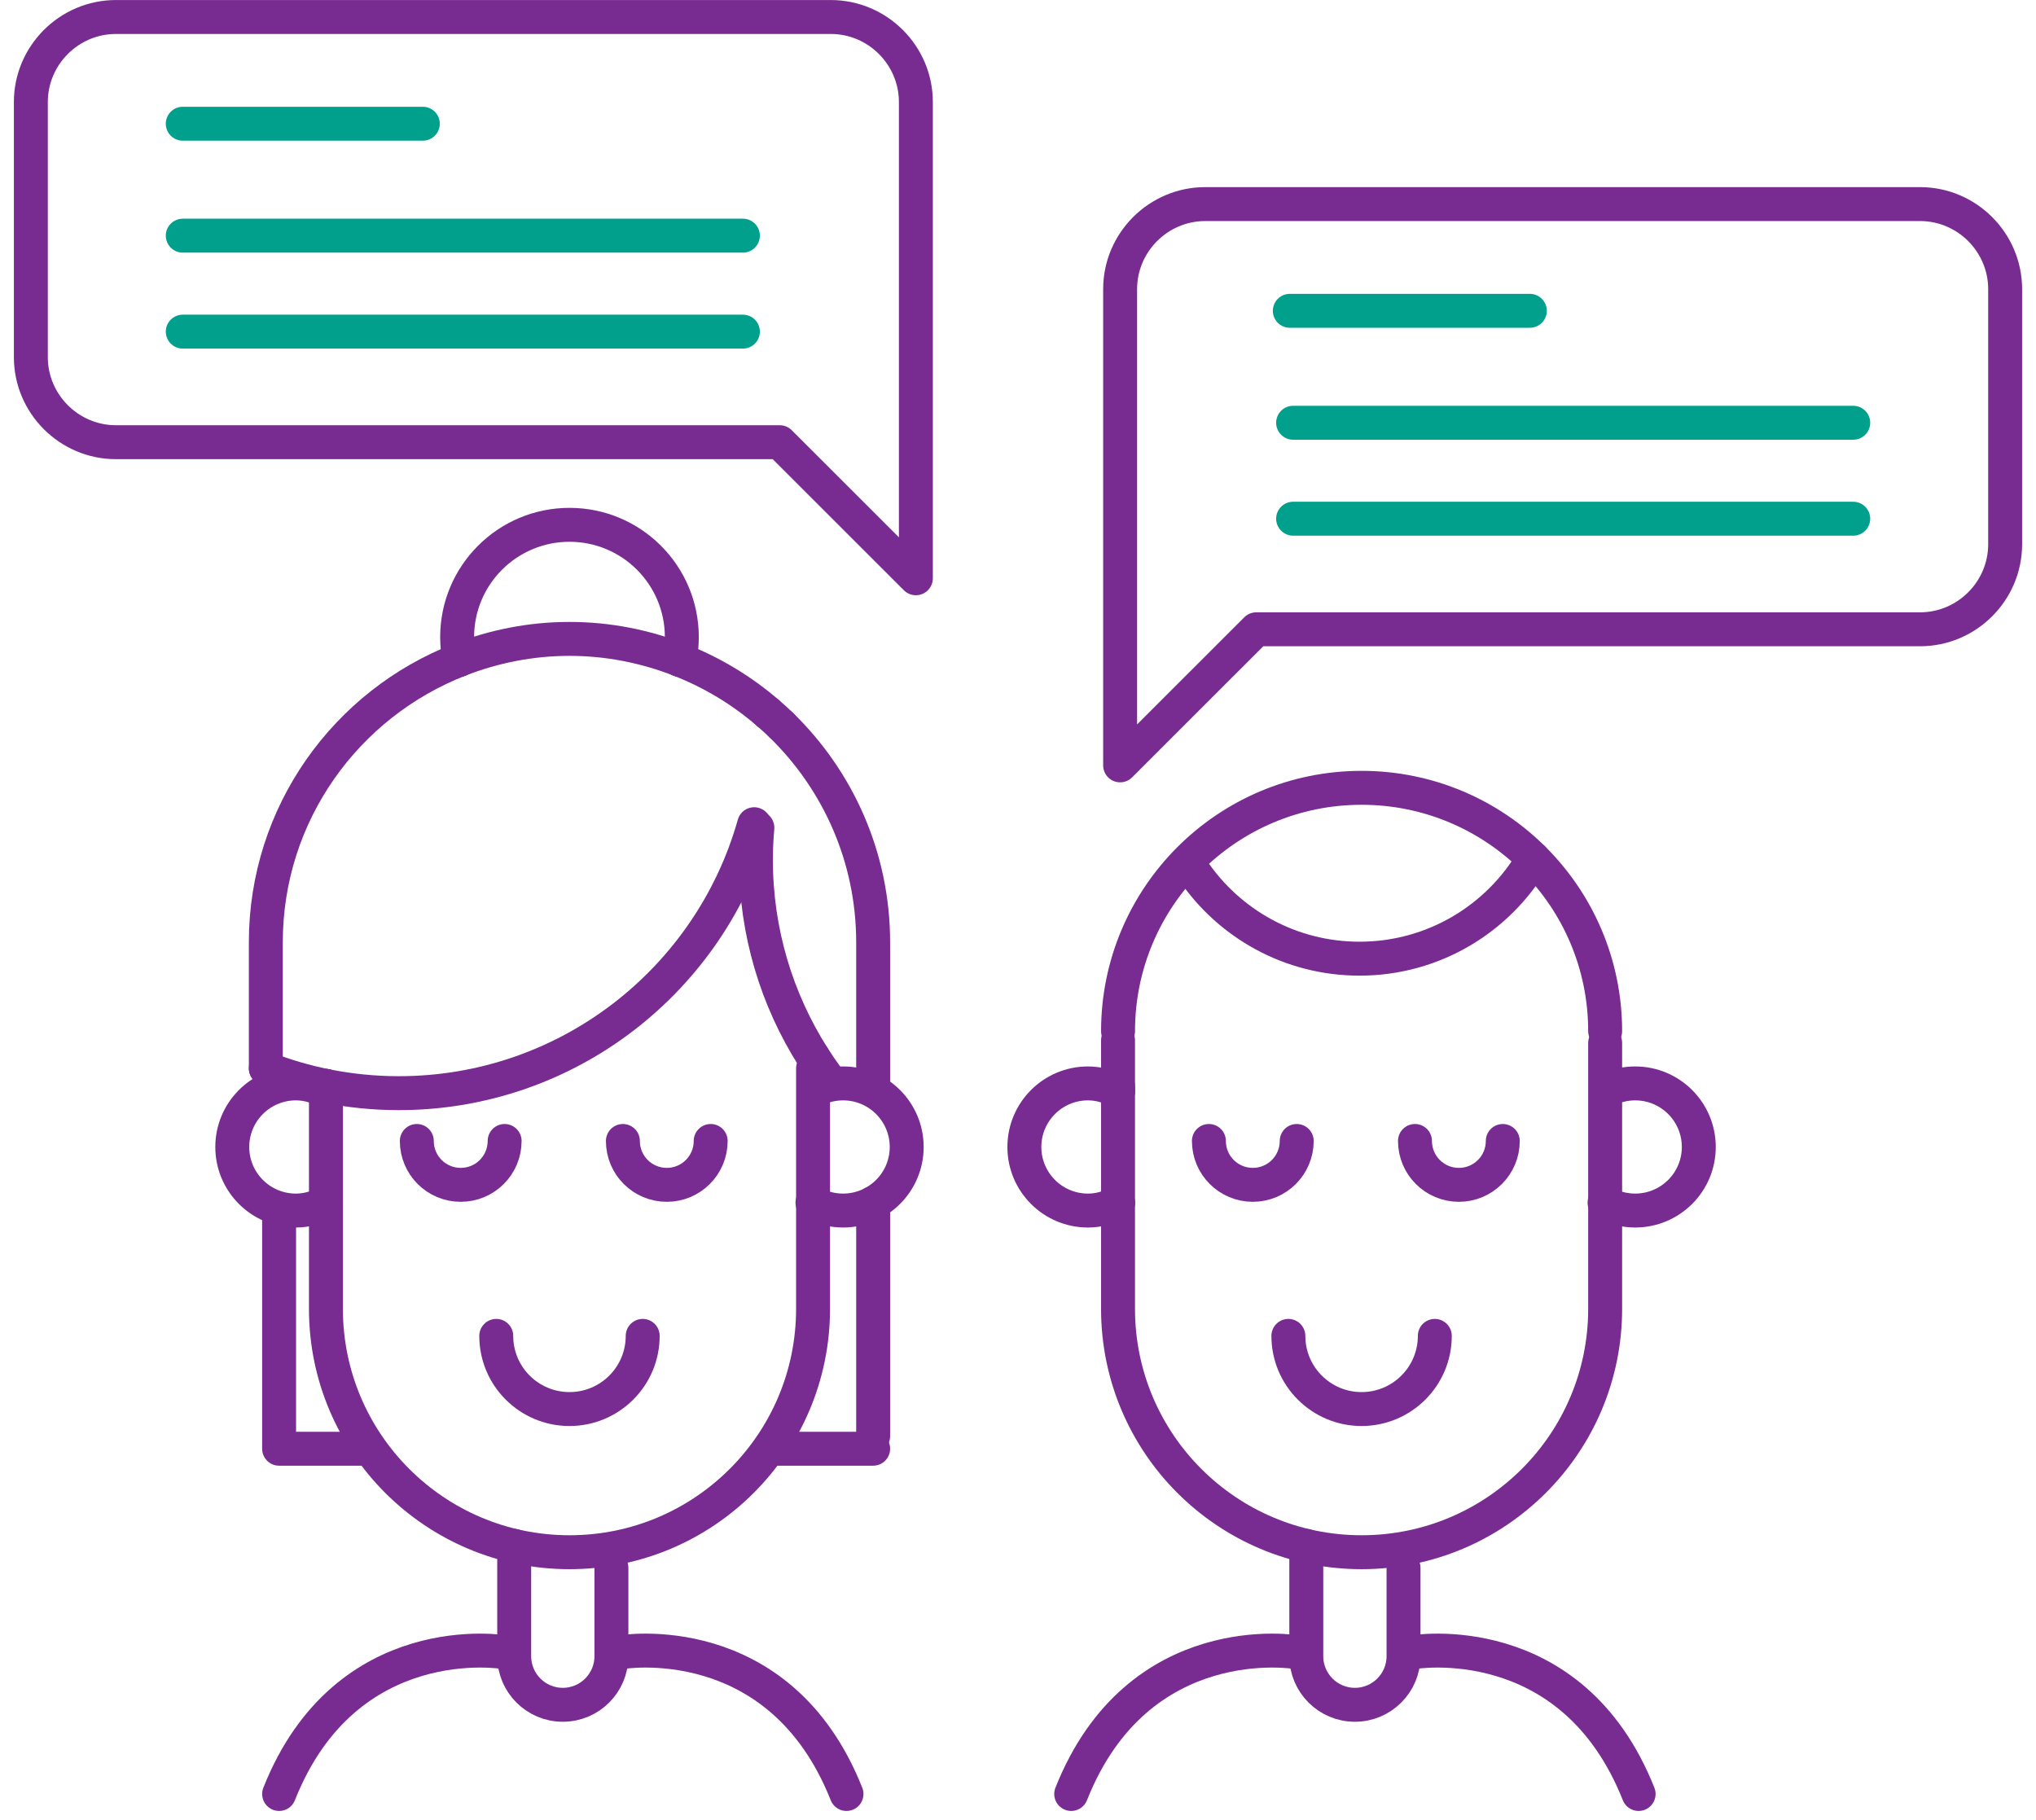 <?xml version="1.0" encoding="UTF-8"?>
<svg width="132px" height="118px" viewBox="0 0 132 118" version="1.1" xmlns="http://www.w3.org/2000/svg" xmlns:xlink="http://www.w3.org/1999/xlink">
    <!-- Generator: sketchtool 52.5 (67469) - http://www.bohemiancoding.com/sketch -->
    <title>649FBD40-1143-403E-B659-38D623E65ED7</title>
    <desc>Created with sketchtool.</desc>
    <g id="Page-1" stroke="none" stroke-width="1" fill="none" fill-rule="evenodd" stroke-linecap="round" stroke-linejoin="round">
        <g id="Our-Approach" transform="translate(-281, -1550)" stroke-width="2.2">
            <g id="Group" transform="translate(216, 1449)">
                <g id="we-believe-icon-01" transform="translate(67, 101)">
                    <path d="M19.131,70.759 L19.131,70.411" id="Stroke-1" stroke="#782B90"></path>
                    <path d="M19.131,70.759 L19.131,77.981" id="Stroke-2" stroke="#782B90"></path>
                    <g id="Group-89" transform="translate(0, 0.526)">
                        <path d="M19.131,77.455 L19.131,84.337 C19.131,93.054 26.2,100.119 34.923,100.119 C43.642,100.119 50.713,93.054 50.713,84.337 L50.713,68.747" id="Stroke-3" stroke="#782B90"></path>
                        <path d="M48.656,46.494 C48.372,46.216 48.075,45.951 47.773,45.692" id="Stroke-5" stroke="#782B90"></path>
                        <path d="M42.057,42.253 C44.164,43.074 46.091,44.241 47.774,45.692" id="Stroke-7" stroke="#782B90"></path>
                        <path d="M15.234,68.747 L15.234,60.576 C15.234,52.228 20.447,45.111 27.788,42.254" id="Stroke-9" stroke="#782B90"></path>
                        <path d="M42.057,42.253 C39.843,41.391 37.44,40.9 34.922,40.9 C32.403,40.9 30.001,41.391 27.787,42.253" id="Stroke-11" stroke="#782B90"></path>
                        <path d="M54.609,69.885 L54.609,60.576 C54.609,55.052 52.325,50.069 48.656,46.494" id="Stroke-13" stroke="#782B90"></path>
                        <path d="M46.895,52.915 C44.066,62.975 34.826,70.354 23.855,70.354 C22.237,70.354 20.658,70.19 19.132,69.885" id="Stroke-15" stroke="#782B90"></path>
                        <path d="M19.131,69.885 C17.787,69.615 16.488,69.23 15.234,68.747" id="Stroke-17" stroke="#782B90"></path>
                        <path d="M51.621,69.327 C51.304,68.895 51.001,68.45 50.714,67.996" id="Stroke-19" stroke="#782B90"></path>
                        <path d="M50.713,67.996 C48.37,64.299 47.008,59.918 47.008,55.217 C47.008,54.517 47.044,53.826 47.103,53.143" id="Stroke-21" stroke="#782B90"></path>
                        <path d="M42.057,42.253 C42.153,41.777 42.205,41.286 42.205,40.782 C42.205,36.763 38.944,33.503 34.922,33.503 C30.9,33.503 27.638,36.763 27.638,40.782 C27.638,41.286 27.689,41.777 27.787,42.253" id="Stroke-23" stroke="#782B90"></path>
                        <path d="M50.675,77.455 C51.263,77.781 51.939,77.965 52.661,77.965 C54.938,77.965 56.784,76.12 56.784,73.845 C56.784,71.568 54.938,69.722 52.661,69.722 C52.091,69.722 51.55,69.839 51.056,70.046" id="Stroke-25" stroke="#782B90"></path>
                        <path d="M19.131,70.233 C18.549,69.919 17.892,69.722 17.183,69.722 C14.905,69.722 13.059,71.568 13.059,73.845 C13.059,76.121 14.905,77.966 17.183,77.966 C17.892,77.966 18.549,77.769 19.131,77.455" id="Stroke-27" stroke="#782B90"></path>
                        <path d="M44.076,73.454 C44.076,75.027 42.802,76.299 41.23,76.299 C39.657,76.299 38.384,75.027 38.384,73.454" id="Stroke-29" stroke="#782B90"></path>
                        <path d="M30.717,73.454 C30.717,75.027 29.442,76.299 27.87,76.299 C26.297,76.299 25.023,75.027 25.023,73.454" id="Stroke-31" stroke="#782B90"></path>
                        <path d="M39.668,86.092 C39.668,88.712 37.542,90.836 34.922,90.836 C32.299,90.836 30.174,88.712 30.174,86.092" id="Stroke-33" stroke="#782B90"></path>
                        <polyline id="Stroke-35" stroke="#782B90" points="16.095 77.965 16.095 86.092 16.095 93.409 21.509 93.409"></polyline>
                        <path d="M54.609,77.476 L54.609,92.595" id="Stroke-37" stroke="#782B90"></path>
                        <path d="M54.609,93.409 L48.216,93.409" id="Stroke-39" stroke="#782B90"></path>
                        <path d="M31.337,99.71 L31.337,106.86 C31.337,108.601 32.747,110.012 34.488,110.012 C36.23,110.012 37.64,108.601 37.64,106.86 L37.64,101.128" id="Stroke-41" stroke="#782B90"></path>
                        <path d="M30.717,106.602 C30.717,106.602 20.439,104.846 16.096,115.795" id="Stroke-43" stroke="#782B90"></path>
                        <path d="M38.261,106.602 C38.261,106.602 48.538,104.846 52.881,115.795" id="Stroke-45" stroke="#782B90"></path>
                        <path d="M70.485,70.233 L70.485,69.885" id="Stroke-47" stroke="#782B90"></path>
                        <path d="M70.485,66.927 L70.485,77.455" id="Stroke-49" stroke="#782B90"></path>
                        <path d="M70.485,77.455 L70.485,84.337 C70.485,93.054 77.555,100.119 86.276,100.119 C94.997,100.119 102.067,93.054 102.067,84.337 L102.067,67.094" id="Stroke-51" stroke="#782B90"></path>
                        <path d="M102.028,77.455 C102.617,77.781 103.294,77.965 104.014,77.965 C106.293,77.965 108.138,76.12 108.138,73.845 C108.138,71.568 106.293,69.722 104.014,69.722 C103.446,69.722 102.903,69.839 102.41,70.046" id="Stroke-53" stroke="#782B90"></path>
                        <path d="M70.485,70.233 C69.902,69.919 69.246,69.722 68.536,69.722 C66.259,69.722 64.413,71.568 64.413,73.845 C64.413,76.121 66.259,77.966 68.536,77.966 C69.246,77.966 69.902,77.769 70.485,77.455" id="Stroke-55" stroke="#782B90"></path>
                        <path d="M102.067,66.338 C102.067,57.622 94.997,50.556 86.275,50.556 C77.555,50.556 70.486,57.622 70.486,66.338" id="Stroke-57" stroke="#782B90"></path>
                        <path d="M95.43,73.454 C95.43,75.027 94.155,76.299 92.584,76.299 C91.011,76.299 89.737,75.027 89.737,73.454" id="Stroke-59" stroke="#782B90"></path>
                        <path d="M82.07,73.454 C82.07,75.027 80.796,76.299 79.223,76.299 C77.651,76.299 76.376,75.027 76.376,73.454" id="Stroke-61" stroke="#782B90"></path>
                        <path d="M91.023,86.092 C91.023,88.712 88.896,90.836 86.276,90.836 C83.654,90.836 81.529,88.712 81.529,86.092" id="Stroke-63" stroke="#782B90"></path>
                        <path d="M82.691,99.71 L82.691,106.86 C82.691,108.601 84.101,110.012 85.842,110.012 C87.583,110.012 88.995,108.601 88.995,106.86 L88.995,101.128" id="Stroke-65" stroke="#782B90"></path>
                        <path d="M82.07,106.602 C82.07,106.602 71.794,104.846 67.449,115.795" id="Stroke-67" stroke="#782B90"></path>
                        <path d="M89.614,106.602 C89.614,106.602 99.892,104.846 104.236,115.795" id="Stroke-69" stroke="#782B90"></path>
                        <path d="M97.414,55.152 C95.156,59.029 90.954,61.634 86.142,61.634 C81.642,61.634 77.675,59.355 75.333,55.891" id="Stroke-71" stroke="#782B90"></path>
                        <path d="M48.552,28.146 L5.517,28.146 C2.483,28.146 0,25.665 0,22.632 L0,6.09 C0,3.058 2.483,0.576 5.517,0.576 L51.862,0.576 C54.897,0.576 57.379,3.058 57.379,6.09 L57.379,36.969 L48.552,28.146 Z" id="Stroke-73" stroke="#782B90"></path>
                        <path d="M9.849,7.496 L25.412,7.496" id="Stroke-75" stroke="#00A08C"></path>
                        <path d="M9.849,14.754 L46.164,14.754" id="Stroke-77" stroke="#00A08C"></path>
                        <path d="M9.849,20.977 L46.164,20.977" id="Stroke-79" stroke="#00A08C"></path>
                        <path d="M79.448,40.277 L122.483,40.277 C125.517,40.277 128,37.796 128,34.763 L128,18.221 C128,15.188 125.517,12.707 122.483,12.707 L76.138,12.707 C73.103,12.707 70.621,15.188 70.621,18.221 L70.621,49.1 L79.448,40.277 Z" id="Stroke-81" stroke="#782B90"></path>
                        <path d="M97.185,19.627 L81.622,19.627" id="Stroke-83" stroke="#00A08C"></path>
                        <path d="M118.151,26.885 L81.836,26.885" id="Stroke-85" stroke="#00A08C"></path>
                        <path d="M118.151,33.107 L81.836,33.107" id="Stroke-87" stroke="#00A08C"></path>
                    </g>
                </g>
            </g>
        </g>
    </g>
</svg>